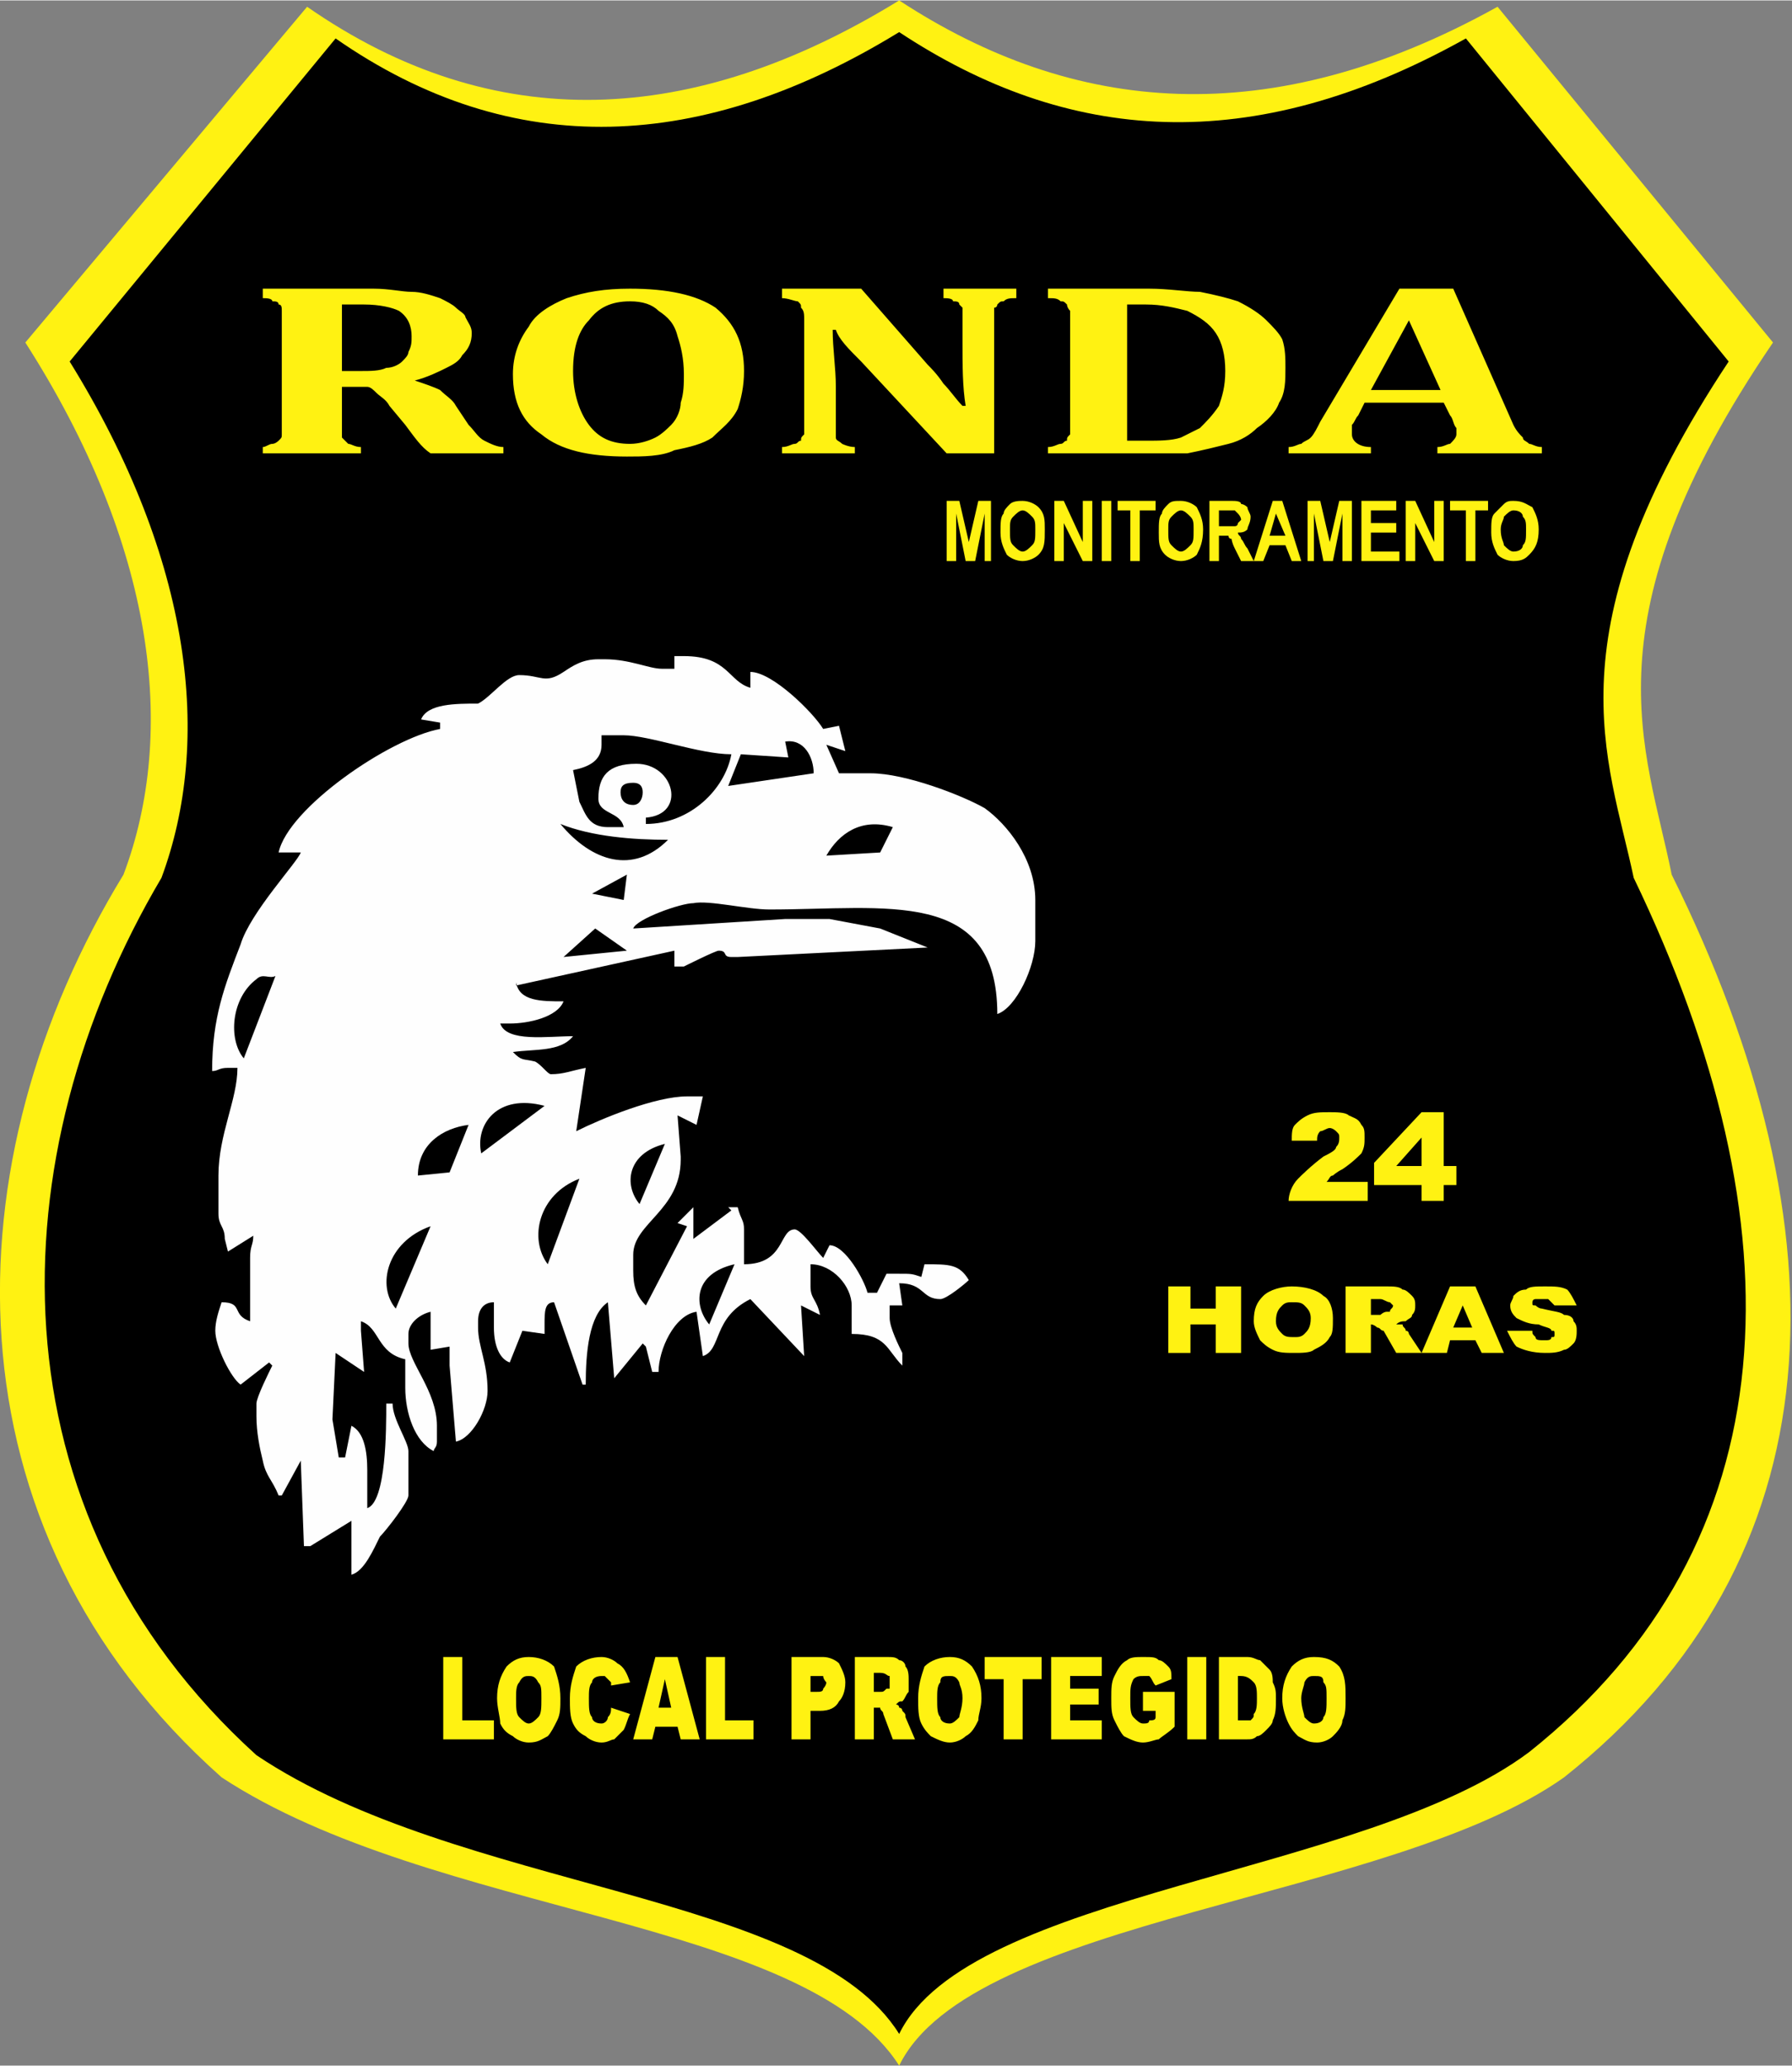 <?xml version="1.0" encoding="UTF-8"?>
<!DOCTYPE svg PUBLIC "-//W3C//DTD SVG 1.1//EN" "http://www.w3.org/Graphics/SVG/1.1/DTD/svg11.dtd">
<!-- Creator: CorelDRAW X7 -->
<svg xmlns="http://www.w3.org/2000/svg" xml:space="preserve" width="44.62mm" height="51.421mm" version="1.1" style="shape-rendering:geometricPrecision; text-rendering:geometricPrecision; image-rendering:optimizeQuality; fill-rule:evenodd; clip-rule:evenodd"
viewBox="0 0 566 652"
 xmlns:xlink="http://www.w3.org/1999/xlink">
 <rect x="0" y="0" width="566" height="652" fill="#808080" stroke="none"/>
 <defs>
  <style type="text/css">
   <![CDATA[
    .fil2 {fill:#FEFEFE}
    .fil1 {fill:black}
    .fil0 {fill:#FFF212}
   ]]>
  </style>
 </defs>
 <g id="Camada_x0020_1">
  <path class="fil0" d="M284 652c-30,-47 -147,-47 -214,-91 -89,-79 -86,-195 -31,-285 17,-45 10,-104 -31,-168l89 -106c59,41 122,38 187,-2 55,36 117,42 189,2l87 106c-60,88 -40,128 -32,168 56,113 53,216 -34,285 -55,39 -187,44 -210,91z"/>
  <path class="fil1" d="M284 642c-28,-45 -139,-45 -203,-88 -85,-77 -82,-189 -30,-277 16,-43 10,-100 -29,-163l84 -102c56,39 116,36 178,-2 53,35 111,40 179,2l83 102c-57,86 -38,125 -30,163 53,110 50,210 -33,276 -52,39 -177,44 -199,89zm15 -465l0 -19 4 0 3 13 3 -13 4 0 0 19 -2 0 0 -15 -3 15 -3 0 -3 -15 0 15 -3 0zm-185 -34l-31 0 0 -2c1,0 2,-1 3,-1 1,0 2,-1 2,-1 1,-1 1,-1 1,-2 0,-1 0,-2 0,-3l0 -33c0,-1 0,-2 0,-3 0,-1 0,-2 -1,-2 0,-1 -1,-1 -2,-1 0,-1 -2,-1 -3,-1l0 -3 35 0c5,0 9,1 12,1 3,0 6,1 9,2 2,1 4,2 5,3 1,1 3,2 3,3 1,2 2,3 2,5 0,3 -1,5 -3,7 -1,2 -3,3 -5,4 -2,1 -6,3 -10,4l0 0c3,1 6,2 8,3 2,2 4,3 5,5l4 6c2,2 3,4 5,5 2,1 4,2 6,2l0 2 -23 0c-3,-2 -5,-5 -8,-9l-5 -6c-1,-2 -3,-3 -4,-4 -1,-1 -2,-2 -3,-2 -1,0 -2,0 -5,0l-3 0 0 12c0,2 0,3 0,4 1,1 1,1 2,2 1,0 2,1 4,1l0 2zm-6 -47l0 21 6 0c3,0 6,0 8,-1 2,0 4,-1 5,-2 1,-1 2,-2 2,-3 1,-2 1,-3 1,-5 0,-3 -1,-6 -4,-8 -2,-1 -6,-2 -11,-2 -4,0 -6,0 -7,0zm90 48c-12,0 -21,-2 -27,-7 -6,-4 -9,-10 -9,-19 0,-6 2,-11 5,-15 2,-4 7,-7 12,-9 6,-2 12,-3 20,-3 12,0 21,2 27,6 6,5 9,11 9,20 0,5 -1,9 -2,12 -2,4 -5,6 -8,9 -3,2 -7,3 -12,4 -4,2 -10,2 -15,2zm-17 -27c0,7 2,13 5,17 3,4 7,6 13,6 3,0 6,-1 8,-2 2,-1 4,-3 5,-4 2,-2 3,-5 3,-7 1,-3 1,-6 1,-9 0,-5 -1,-9 -2,-12 -1,-4 -3,-6 -6,-8 -2,-2 -5,-3 -9,-3 -6,0 -10,2 -13,6 -3,3 -5,8 -5,16zm140 -26l0 3c-2,0 -3,0 -4,1 -1,0 -1,0 -2,1 0,0 0,1 -1,1 0,1 0,2 0,4l0 42 -15 0 -27 -29c-4,-4 -7,-7 -8,-10l-1 0c0,6 1,12 1,18l0 12c0,2 0,3 0,4 0,1 1,1 2,2 0,0 2,1 4,1l0 2 -23 0 0 -2c2,0 3,-1 4,-1 1,0 1,-1 2,-1 0,-1 0,-1 1,-2 0,-1 0,-2 0,-3l0 -33c0,-2 0,-3 -1,-4 0,-1 0,-1 -1,-2 -1,0 -3,-1 -5,-1l0 -3 25 0 21 24c1,1 3,3 5,6 2,2 4,5 6,7l1 0c-1,-6 -1,-13 -1,-20l0 -7c0,-2 0,-3 0,-4 0,0 -1,-1 -1,-1 0,-1 -1,-1 -2,-1 0,-1 -2,-1 -3,-1l0 -3 23 0zm42 0c6,0 12,1 16,1 5,1 9,2 12,3 4,2 7,4 9,6 2,2 4,4 5,6 1,3 1,6 1,9 0,4 0,8 -2,11 -1,3 -4,6 -7,8 -2,2 -5,4 -9,5 -4,1 -8,2 -13,3 -5,0 -10,0 -16,0l-28 0 0 -2c2,0 3,-1 4,-1 1,0 1,-1 2,-1 0,-1 0,-1 1,-2 0,-1 0,-2 0,-3l0 -33c0,-1 0,-2 0,-3 -1,-1 -1,-2 -1,-2 -1,-1 -1,-1 -2,-1 -1,-1 -2,-1 -4,-1l0 -3 32 0zm-7 48c1,0 3,0 6,0 4,0 8,0 11,-1 2,-1 4,-2 6,-3 2,-2 4,-4 6,-7 1,-3 2,-6 2,-11 0,-5 -1,-9 -3,-12 -2,-3 -5,-5 -9,-7 -4,-1 -8,-2 -13,-2 -3,0 -4,0 -6,0l0 43zm100 -12l-25 0 -2 4c-1,1 -1,2 -2,3 0,1 0,2 0,3 0,2 2,4 6,4l0 2 -26 0 0 -2c2,0 3,-1 4,-1 1,-1 2,-1 3,-2 1,-1 2,-3 3,-5l25 -42 17 0 19 43c1,2 2,3 3,4 0,1 1,1 2,2 1,0 2,1 4,1l0 2 -33 0 0 -2c2,0 3,-1 4,-1 1,-1 2,-2 2,-3 0,0 0,-1 0,-2 -1,-1 -1,-3 -2,-4l-2 -4zm-23 -4l22 0 -10 -22 -12 22zm-117 45c0,-3 0,-5 1,-6 0,-1 1,-2 2,-3 1,-1 3,-1 4,-1 2,0 4,1 5,2 2,2 2,4 2,7 0,4 0,6 -2,8 -1,1 -3,2 -5,2 -2,0 -4,-1 -5,-2 -1,-2 -2,-4 -2,-7zm3 -1c0,3 0,4 1,5 1,1 2,2 3,2 1,0 2,-1 3,-2 1,-1 1,-2 1,-5 0,-2 0,-3 -1,-4 -1,-1 -2,-2 -3,-2 -1,0 -2,1 -3,2 -1,1 -1,2 -1,4zm14 10l0 -19 3 0 6 13 0 -13 3 0 0 19 -3 0 -6 -12 0 12 -3 0zm15 0l0 -19 3 0 0 19 -3 0zm9 0l0 -16 -4 0 0 -3 12 0 0 3 -5 0 0 16 -3 0zm9 -9c0,-3 0,-5 1,-6 0,-1 1,-2 2,-3 1,-1 2,-1 4,-1 2,0 4,1 5,2 1,2 2,4 2,7 0,4 -1,6 -2,8 -1,1 -3,2 -5,2 -2,0 -4,-1 -5,-2 -2,-2 -2,-4 -2,-7zm3 -1c0,3 0,4 1,5 1,1 2,2 3,2 1,0 2,-1 3,-2 1,-1 1,-2 1,-5 0,-2 0,-3 -1,-4 -1,-1 -2,-2 -3,-2 -1,0 -2,1 -3,2 -1,1 -1,2 -1,4zm13 10l0 -19 7 0c1,0 3,0 3,1 1,0 2,1 2,1 0,1 1,2 1,3 0,2 -1,3 -1,4 -1,1 -2,1 -3,1 0,1 1,1 1,2 1,1 1,2 2,3l2 4 -4 0 -2 -4c-1,-2 -1,-3 -1,-3 -1,0 -1,-1 -1,-1 -1,0 -1,0 -2,0l-1 0 0 8 -3 0zm3 -11l3 0c1,0 2,0 2,0 1,0 1,-1 1,-1 0,0 1,-1 1,-1 0,-1 -1,-2 -1,-2 0,0 0,0 -1,-1 0,0 -1,0 -2,0l-3 0 0 5zm26 11l-3 0 -2 -5 -5 0 -2 5 -3 0 6 -19 3 0 6 19zm-5 -8l-3 -7 -2 7 5 0zm7 8l0 -19 4 0 3 13 3 -13 4 0 0 19 -3 0 0 -15 -3 15 -3 0 -3 -15 0 15 -2 0zm17 0l0 -19 11 0 0 3 -8 0 0 4 8 0 0 3 -8 0 0 6 9 0 0 3 -12 0zm14 0l0 -19 3 0 6 13 0 -13 3 0 0 19 -3 0 -6 -12 0 12 -3 0zm19 0l0 -16 -5 0 0 -3 12 0 0 3 -4 0 0 16 -3 0zm8 -9c0,-3 0,-5 1,-6 1,-1 2,-2 3,-3 1,-1 2,-1 3,-1 3,0 4,1 6,2 1,2 2,4 2,7 0,4 -1,6 -3,8 -1,1 -2,2 -5,2 -2,0 -4,-1 -5,-2 -1,-2 -2,-4 -2,-7zm3 -1c0,3 1,4 1,5 1,1 2,2 3,2 2,0 3,-1 3,-2 1,-1 1,-2 1,-5 0,-2 0,-3 -1,-4 0,-1 -1,-2 -3,-2 -1,0 -2,1 -3,2 0,1 -1,2 -1,4zm2 253l8 0c0,1 0,1 1,2 0,1 1,1 3,1 1,0 2,0 2,-1 1,0 1,0 1,-1 0,-1 0,-1 -1,-1 0,-1 -2,-1 -4,-2 -3,0 -5,-1 -7,-2 -1,-1 -2,-2 -2,-4 0,-1 1,-2 1,-3 1,-1 2,-2 4,-2 1,-1 3,-1 6,-1 3,0 5,0 7,1 1,1 2,3 3,5l-7 0c-1,-1 -1,-1 -2,-2 0,0 -1,0 -2,0 -1,0 -2,0 -2,0 -1,0 -1,1 -1,1 0,1 0,1 1,1 0,0 1,1 2,1 4,1 6,1 7,2 2,0 3,1 3,2 1,1 1,2 1,3 0,1 0,3 -1,4 -1,1 -2,2 -3,2 -2,1 -4,1 -6,1 -4,0 -7,-1 -9,-2 -1,-1 -2,-3 -3,-5zm-27 -52l0 -9 -8 9 8 0zm0 6l-15 0 0 -7 15 -16 7 0 0 17 4 0 0 6 -4 0 0 5 -7 0 0 -5zm-17 5l-25 0c0,-2 1,-5 3,-7 1,-1 4,-4 8,-7 2,-1 4,-2 4,-3 1,-1 1,-2 1,-3 0,-1 0,-1 -1,-2 0,0 -1,-1 -2,-1 -1,0 -2,1 -3,1 -1,1 -1,2 -1,3l-8 0c0,-2 0,-4 1,-5 1,-1 2,-2 4,-3 2,-1 4,-1 7,-1 2,0 5,0 6,1 2,1 3,1 4,3 1,1 1,2 1,4 0,2 0,3 -1,5 -1,1 -3,3 -6,5 -2,1 -3,2 -3,2 -1,0 -1,1 -2,2l13 0 0 6zm33 40l-3 -7 -3 7 6 0zm1 4l-8 0 -1 4 -8 0 9 -21 8 0 9 21 -7 0 -2 -4zm-33 -8l3 0c0,0 1,-1 2,-1 0,0 1,0 1,0 0,-1 1,-1 1,-2 0,0 -1,-1 -1,-1 -1,0 -2,-1 -3,-1l-3 0 0 5zm-8 12l0 -21 13 0c2,0 4,0 5,1 1,0 2,1 3,2 1,1 1,2 1,3 0,1 0,2 -1,3 0,1 -1,1 -2,2 -1,0 -2,0 -3,1 1,0 2,0 2,0 0,1 1,1 1,2 1,0 1,1 1,1l4 6 -8 0 -4 -7c-1,0 -1,-1 -2,-1 0,0 -1,-1 -2,-1l0 0 0 9 -8 0zm-22 -10c0,2 1,3 2,4 1,1 2,1 4,1 1,0 2,0 3,-1 1,-1 2,-2 2,-5 0,-2 -1,-3 -2,-4 -1,-1 -2,-1 -4,-1 -1,0 -2,0 -3,1 -1,1 -2,2 -2,5zm-7 0c0,-4 1,-6 3,-8 2,-2 6,-3 9,-3 4,0 8,1 10,3 2,1 3,4 3,7 0,3 0,5 -1,6 -1,2 -3,3 -5,4 -1,1 -4,1 -6,1 -3,0 -5,0 -7,-1 -2,-1 -3,-2 -4,-3 -1,-2 -2,-4 -2,-6zm-27 -11l7 0 0 7 8 0 0 -7 8 0 0 21 -8 0 0 -9 -8 0 0 9 -7 0 0 -21zm-229 117l6 0 0 20 10 0 0 6 -16 0 0 -26zm17 13c0,-4 1,-7 3,-10 2,-2 4,-3 7,-3 3,0 6,1 8,3 1,3 2,6 2,10 0,3 0,5 -1,7 -1,2 -2,4 -3,5 -2,1 -3,2 -6,2 -2,0 -4,-1 -5,-2 -2,-1 -3,-2 -4,-4 0,-2 -1,-5 -1,-8zm6 0c0,3 0,5 1,6 1,1 2,2 3,2 1,0 2,-1 3,-2 1,-1 1,-3 1,-6 0,-3 0,-4 -1,-5 -1,-2 -2,-2 -3,-2 -1,0 -2,0 -3,2 -1,1 -1,3 -1,5zm30 3l6 2c-1,2 -1,3 -2,5 -1,1 -2,2 -3,3 -1,0 -2,1 -4,1 -2,0 -4,-1 -5,-2 -2,-1 -3,-2 -4,-4 -1,-2 -1,-5 -1,-8 0,-4 1,-7 2,-10 2,-2 5,-3 8,-3 2,0 4,1 5,2 2,1 3,3 4,6l-6 1c0,0 0,-1 0,-1 -1,-1 -1,-1 -2,-2 0,0 -1,0 -1,0 -2,0 -3,1 -3,2 -1,1 -1,3 -1,5 0,3 0,5 1,6 0,1 1,2 3,2 1,0 2,-1 2,-2 1,-1 1,-2 1,-3zm21 6l-7 0 -1 4 -6 0 7 -26 7 0 7 26 -6 0 -1 -4zm-2 -6l-2 -9 -2 9 4 0zm11 -16l6 0 0 20 9 0 0 6 -15 0 0 -26zm27 0l10 0c2,0 4,1 5,2 1,2 2,4 2,6 0,3 -1,5 -2,6 -1,2 -3,3 -6,3l-3 0 0 9 -6 0 0 -26zm6 11l2 0c1,0 2,0 2,-1 0,0 1,-1 1,-2 0,0 -1,-1 -1,-2 0,0 -1,0 -2,0l-2 0 0 5zm14 15l0 -26 10 0c2,0 3,0 4,1 1,0 2,1 2,2 1,1 1,3 1,4 0,2 0,3 0,4 -1,1 -1,2 -2,3 -1,0 -1,0 -2,1 0,0 1,0 1,1 0,0 1,0 1,1 1,1 1,1 1,2l3 7 -7 0 -3 -8c0,-1 -1,-1 -1,-2 -1,0 -1,0 -2,0l0 0 0 10 -6 0zm6 -15l2 0c1,0 1,0 2,-1 0,0 1,0 1,0 0,-1 0,-1 0,-2 0,-1 0,-1 0,-2 -1,0 -1,-1 -3,-1l-2 0 0 6zm14 2c0,-4 1,-7 2,-10 2,-2 5,-3 8,-3 3,0 5,1 7,3 2,3 3,6 3,10 0,3 -1,5 -1,7 -1,2 -2,4 -4,5 -1,1 -3,2 -5,2 -2,0 -4,-1 -6,-2 -1,-1 -2,-2 -3,-4 -1,-2 -1,-5 -1,-8zm6 0c0,3 0,5 1,6 0,1 1,2 3,2 1,0 2,-1 3,-2 0,-1 1,-3 1,-6 0,-3 -1,-4 -1,-5 -1,-2 -2,-2 -3,-2 -2,0 -3,0 -3,2 -1,1 -1,3 -1,5zm15 -13l18 0 0 7 -6 0 0 19 -6 0 0 -19 -6 0 0 -7zm21 0l16 0 0 6 -10 0 0 4 9 0 0 5 -9 0 0 5 10 0 0 6 -16 0 0 -26zm29 17l0 -6 10 0 0 11c-2,2 -4,3 -5,4 -1,0 -3,1 -5,1 -2,0 -4,-1 -6,-2 -1,-1 -2,-3 -3,-5 -1,-2 -1,-4 -1,-7 0,-3 0,-5 1,-7 1,-2 2,-4 4,-5 1,-1 3,-1 5,-1 3,0 4,0 5,1 1,0 2,1 3,2 1,1 1,2 1,4l-5 2c-1,-1 -1,-2 -2,-3 0,0 -1,0 -2,0 -1,0 -2,0 -3,1 -1,2 -1,3 -1,6 0,3 0,5 1,6 1,1 2,2 3,2 1,0 2,0 2,-1 1,0 2,0 2,-1l0 -2 -4 0zm14 -17l6 0 0 26 -6 0 0 -26zm10 0l9 0c2,0 3,1 4,1 1,1 2,2 3,3 1,1 1,3 1,4 1,2 1,3 1,5 0,3 0,5 -1,7 0,1 -1,2 -2,3 -1,1 -2,2 -3,2 -1,1 -2,1 -3,1l-9 0 0 -26zm6 6l0 14 1 0c2,0 3,0 3,0 1,-1 1,-1 1,-2 1,-1 1,-3 1,-5 0,-2 0,-4 -1,-5 -1,-1 -2,-2 -4,-2l-1 0zm14 7c0,-4 1,-7 3,-10 2,-2 4,-3 7,-3 4,0 6,1 8,3 2,3 2,6 2,10 0,3 0,5 -1,7 0,2 -2,4 -3,5 -1,1 -3,2 -5,2 -3,0 -4,-1 -6,-2 -1,-1 -2,-2 -3,-4 -1,-2 -2,-5 -2,-8zm6 0c0,3 1,5 1,6 1,1 2,2 3,2 2,0 3,-1 3,-2 1,-1 1,-3 1,-6 0,-3 0,-4 -1,-5 0,-2 -1,-2 -3,-2 -1,0 -2,0 -3,2 0,1 -1,3 -1,5z"/>
  <path class="fil2" d="M136 387l-11 26c-6,-7 -3,-21 11,-26zm146 -126l-4 8 -17 1c4,-7 11,-12 21,-9zm-195 47l-10 26c-5,-6 -4,-19 4,-25 2,-2 4,0 6,-1zm96 64l-10 27c-6,-8 -3,-22 10,-27zm27 -11l-8 19c-5,-6 -4,-16 8,-19zm22 38l-8 19c-5,-6 -5,-16 8,-19zm-60 -50l-20 15c-2,-9 5,-19 20,-15zm-40 22c0,-10 8,-15 16,-16l-6 15 -10 1zm58 -139l7 0c8,0 24,6 34,6 -2,11 -13,22 -27,22l0 -2c13,-1 9,-17 -3,-17 -9,0 -12,4 -12,11 0,5 7,4 8,9l-5 0c-6,0 -7,-4 -9,-8l-2 -10c5,-1 9,-3 9,-8l0 -3zm23 -21l-4 0c-4,0 -10,-3 -18,-3l-2 0c-5,0 -8,2 -11,4 -6,4 -7,1 -14,1 -4,0 -9,7 -13,9 -7,0 -16,0 -18,5l6 1 0 2c-16,3 -48,25 -51,39l7 0c-1,3 -16,19 -19,29 -5,13 -9,23 -9,40 2,0 2,-1 5,-1l3 0c0,10 -6,21 -6,34l0 12c0,4 2,4 2,8l1 4 8 -5c0,3 -1,3 -1,7l0 20c-6,-2 -2,-6 -9,-6 -1,3 -2,6 -2,9 0,5 5,15 8,17l9 -7 1 1c-1,2 -5,10 -5,12l0 4c0,5 1,10 2,14 1,5 3,6 5,11l1 0 6 -11 1 27 2 0 13 -8 0 17c4,-1 7,-8 9,-12 2,-2 9,-11 9,-13l0 -14c0,-3 -5,-10 -5,-15l-2 0c0,8 0,31 -6,33l0 -12c0,-6 -1,-12 -5,-14l-2 10 -2 0 -2 -12 1 -21 9 6 -1 -13 0 -3c6,2 5,10 14,12l0 9c0,8 3,17 9,20 0,-1 1,-1 1,-3l0 -5c0,-11 -9,-20 -9,-26l0 -3c0,-3 3,-6 7,-7l0 12 6 -1 0 6 2 24c5,-1 10,-10 10,-16 0,-9 -3,-14 -3,-20l0 -2c0,-4 2,-6 5,-6l0 8c0,6 2,10 5,11l4 -10 7 1 0 -3c0,-4 0,-7 3,-7l9 26 1 0c0,-10 1,-22 7,-26l2 24 9 -11 1 1 2 8 2 0c0,-7 5,-18 12,-19l2 14c6,-2 3,-12 15,-18l17 18 -1 -16 6 3c-1,-5 -3,-5 -3,-9l0 -7c7,0 13,7 13,13l0 9c11,0 11,5 16,10l0 -4c-1,-2 -4,-8 -4,-11l0 -4 4 0 -1 -7c8,0 7,5 13,5 2,0 8,-5 9,-6 -3,-5 -6,-5 -14,-5l-1 4c-3,-1 -3,-1 -7,-1l-4 0 -3 6 -3 0c-1,-4 -7,-15 -12,-15l-2 4c-2,-2 -7,-9 -9,-9 -5,0 -3,11 -16,11l0 -11c0,-3 -1,-3 -2,-7l-3 0 1 1 -12 9 0 -3c0,-3 0,-4 0,-7l-5 5 3 1 -13 25c-3,-3 -4,-6 -4,-11l0 -5c0,-10 15,-14 15,-30l0 -1 -1 -13 6 3 2 -9 -5 0c-10,0 -27,7 -35,11l3 -20c-5,1 -7,2 -11,2 -1,0 -3,-3 -5,-4 -4,-1 -4,0 -7,-3 7,-1 15,0 19,-5 -8,0 -21,2 -23,-4l3 0c6,0 15,-2 17,-7 -7,0 -14,0 -15,-6l0 1 50 -11 0 5 3 0c0,0 10,-5 11,-5 3,0 1,2 4,2l2 0 60 -3 -15 -6 -16 -3 -14 0 -48 3c1,-3 15,-8 19,-8 5,-1 17,2 24,2 37,0 72,-7 72,33 6,-2 12,-15 12,-23l0 -13c0,-13 -9,-24 -16,-29 -7,-4 -25,-11 -36,-11l-10 0 -4 -9 6 2 -2 -8 -5 1c-3,-5 -16,-18 -23,-18l0 5c-7,-2 -7,-10 -21,-10l-3 0 0 4zm-36 49c10,12 23,16 34,5 -11,0 -24,-1 -34,-5zm23 -13c2,0 3,1 3,3 0,2 -1,4 -3,4 -3,0 -4,-2 -4,-4 0,-2 1,-3 4,-3zm-22 55l10 -9 10 7 -20 2zm52 -54l4 -10 15 1 -1 -5c6,-1 9,5 9,10l-27 4zm-43 34l10 2 1 -8 -11 6z"/>
 </g>
</svg>
